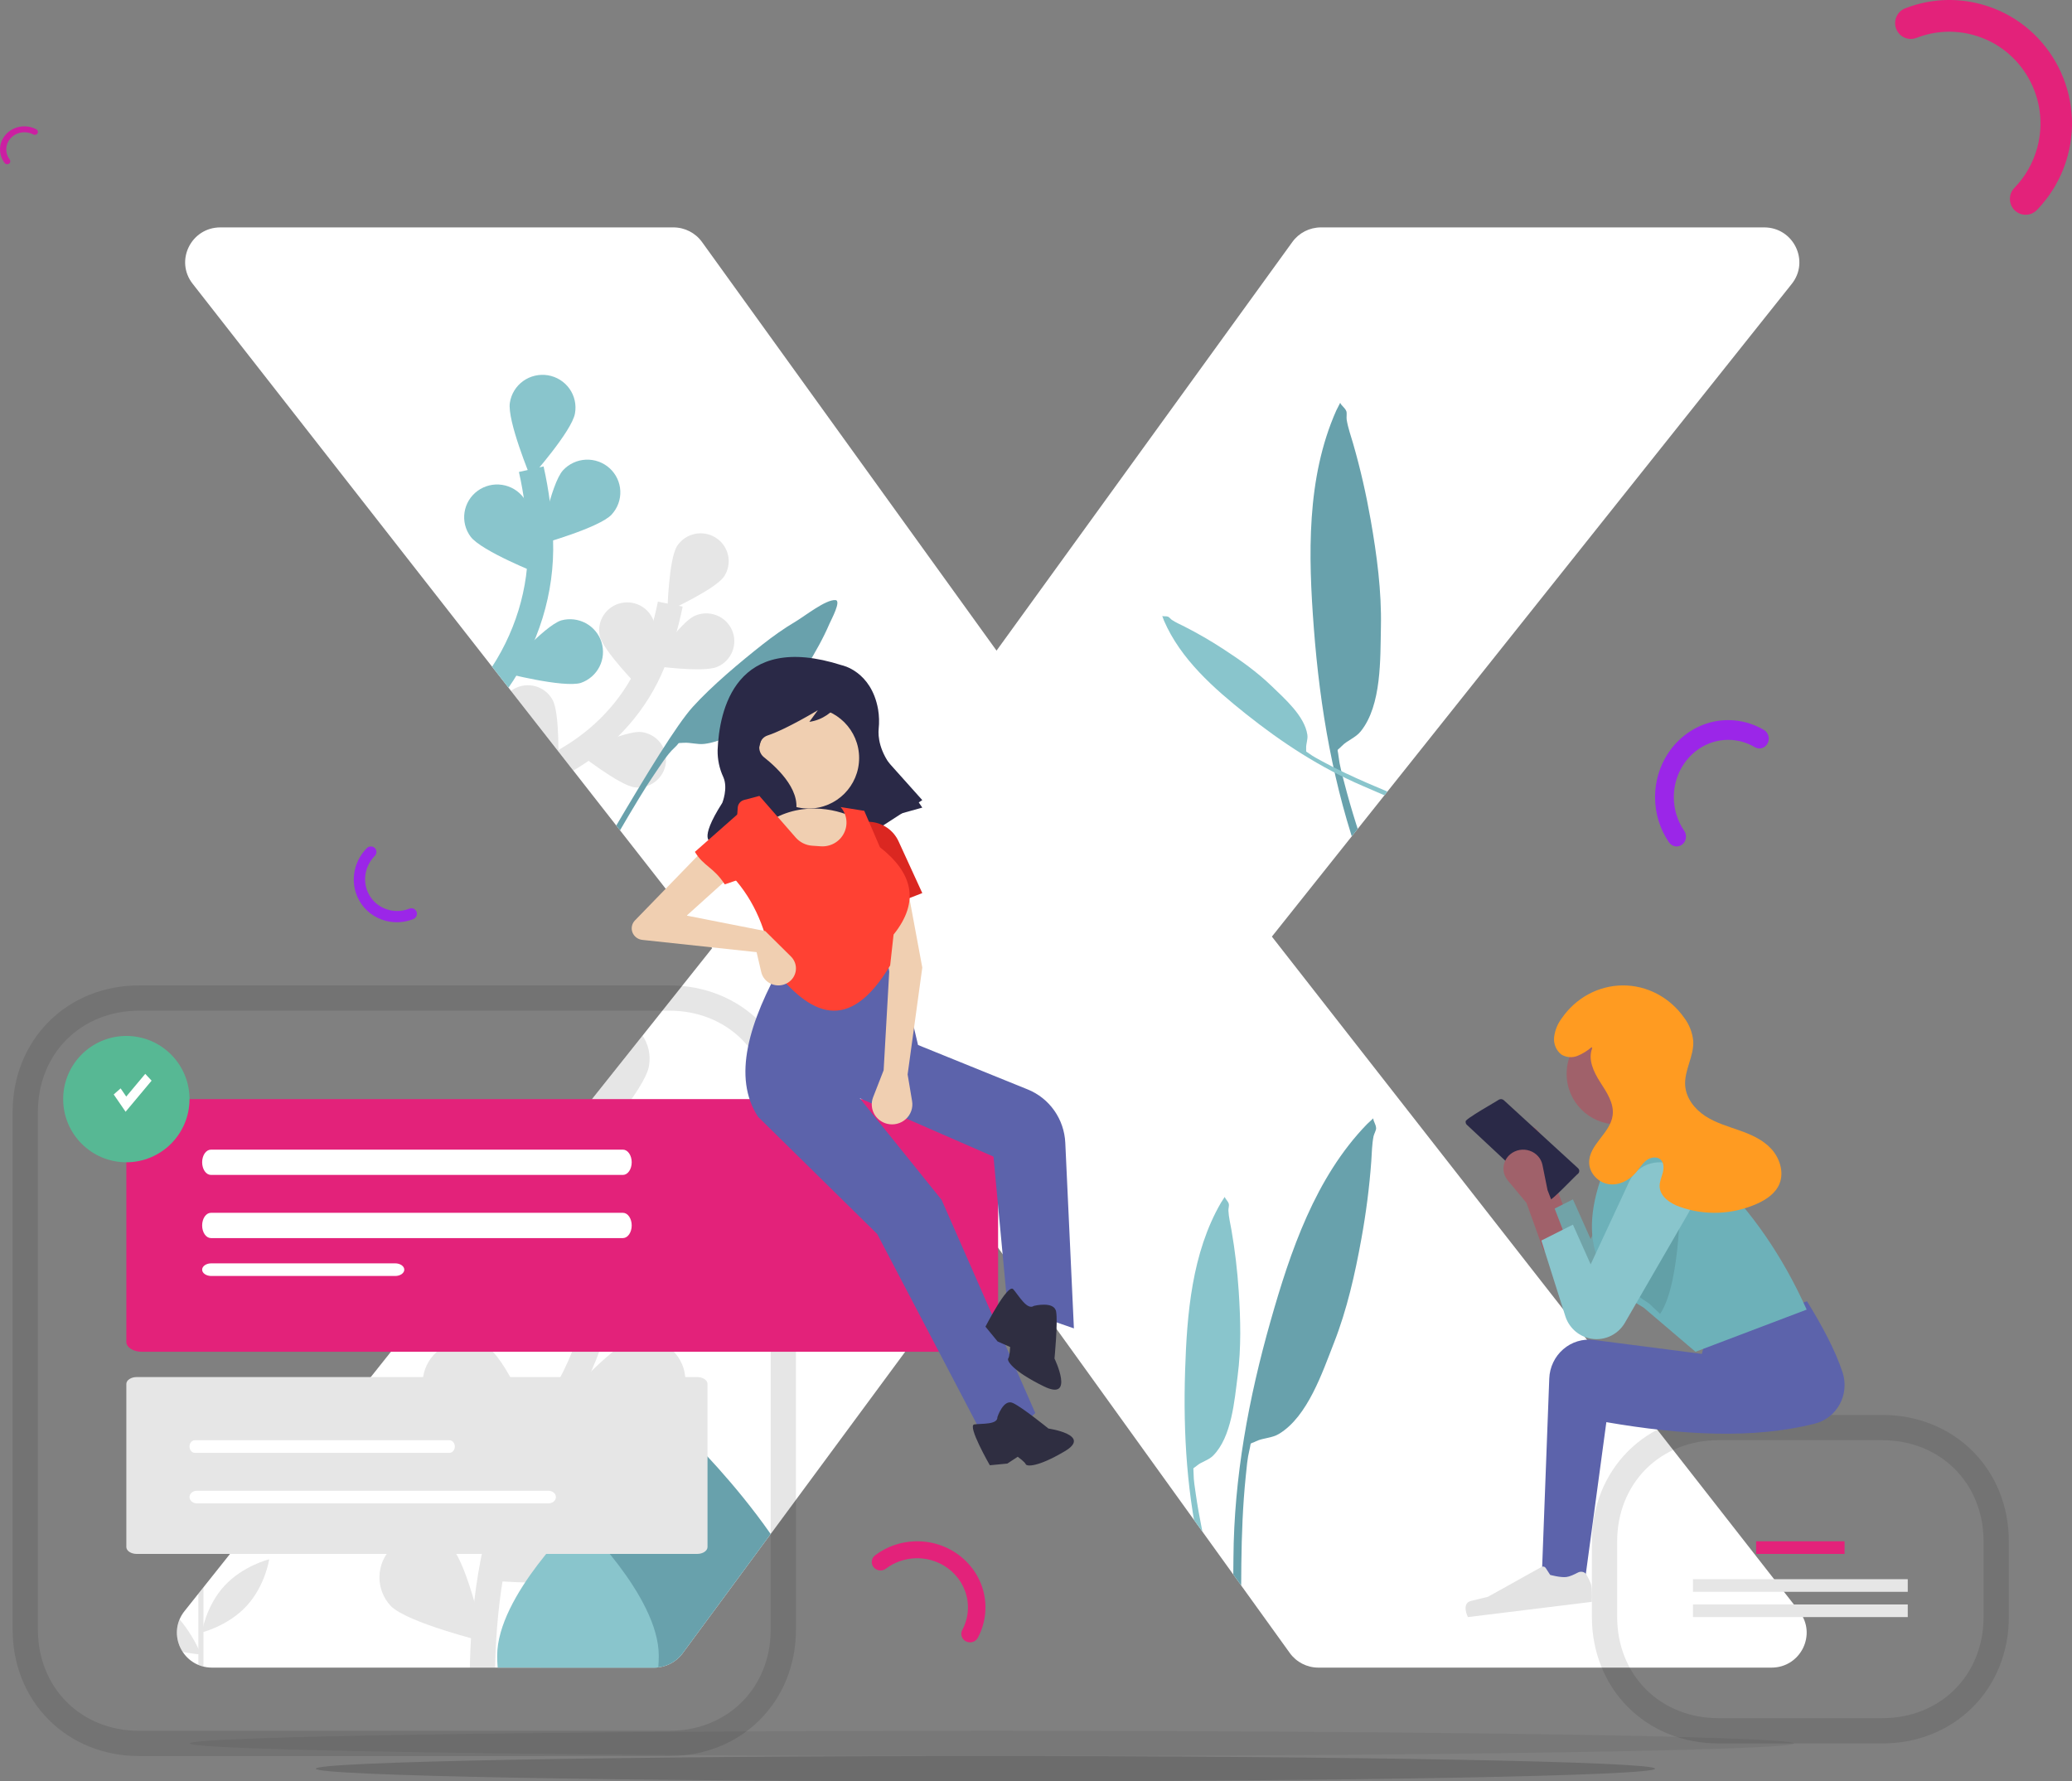 <svg xmlns:xlink="http://www.w3.org/1999/xlink" xmlns="http://www.w3.org/2000/svg" width="164px" height="141px" viewBox="0 0 164 141"><rect x="0" y="0" width="164" height="141" fill="#808080" stroke="none"/><desc>Created with Lunacy</desc><defs><path d="M37.786 114C38.672 114 39.506 113.58 40.03 112.87L64.366 79.891L88.089 112.844C88.611 113.569 89.454 114 90.353 114L126.212 114C128.526 114 129.829 111.36 128.411 109.545L86.67 56.137L127.817 4.475C129.259 2.664 127.96 0 125.634 0L90.552 0C89.657 0 88.816 0.428 88.293 1.15L64.877 33.499L41.564 1.155C41.041 0.43 40.199 0 39.301 0L3.441 0C1.127 0 -0.175 2.641 1.243 4.455L42.368 57.051L0.604 109.526C-0.837 111.337 0.462 114 2.788 114L37.786 114Z" id="path_1"></path><clipPath id="mask_1"><use xlink:href="#path_1"></use></clipPath></defs><g id="Paid-Search-Copy"><g id="Group" transform="translate(15 137)" opacity="0.061"><path d="M63.5 2C98.57 2 127 1.552 127 1C127 0.448 98.57 0 63.5 0C28.43 0 0 0.448 0 1C0 1.552 28.43 2 63.5 2Z" id="Oval" fill="#000000" stroke="none"></path></g><g id="Group" transform="translate(25 139)" opacity="0.16"><path d="M53 2C82.271 2 106 1.552 106 1C106 0.448 82.271 0 53 0C23.729 0 0 0.448 0 1C0 1.552 23.729 2 53 2Z" id="Oval" fill="#000000" stroke="none"></path></g><path d="M37.786 114C38.672 114 39.506 113.58 40.03 112.87L64.366 79.891L88.089 112.844C88.611 113.569 89.454 114 90.353 114L126.212 114C128.526 114 129.829 111.36 128.411 109.545L86.67 56.137L127.817 4.475C129.259 2.664 127.96 0 125.634 0L90.552 0C89.657 0 88.816 0.428 88.293 1.15L64.877 33.499L41.564 1.155C41.041 0.43 40.199 0 39.301 0L3.441 0C1.127 0 -0.175 2.641 1.243 4.455L42.368 57.051L0.604 109.526C-0.837 111.337 0.462 114 2.788 114L37.786 114Z" transform="translate(14 18)" id="Path" fill="#FFFFFF" stroke="none"></path><g id="Clipped" transform="translate(14 18)"><path d="M37.786 114C38.672 114 39.506 113.58 40.03 112.87L64.366 79.891L88.089 112.844C88.611 113.569 89.454 114 90.353 114L126.212 114C128.526 114 129.829 111.36 128.411 109.545L86.67 56.137L127.817 4.475C129.259 2.664 127.96 0 125.634 0L90.552 0C89.657 0 88.816 0.428 88.293 1.15L64.877 33.499L41.564 1.155C41.041 0.43 40.199 0 39.301 0L3.441 0C1.127 0 -0.175 2.641 1.243 4.455L42.368 57.051L0.604 109.526C-0.837 111.337 0.462 114 2.788 114L37.786 114Z" id="Path" fill="none" stroke="none"></path><g clip-path="url(#mask_1)"><g id="Group" transform="translate(-6.624 11.67)"><g id="Group" transform="translate(22.657 50.815)" opacity="0.1"><path d="M7.38 6.637C5.534 6.737 0 3.708 0 3.708C0 3.708 5.17 0.103 7.017 0.002C7.894 -0.03 8.748 0.281 9.396 0.868C10.044 1.455 10.434 2.272 10.482 3.141C10.53 4.011 10.232 4.864 9.652 5.518C9.072 6.172 8.257 6.573 7.382 6.636L7.38 6.637Z" transform="translate(13.508 42.507)" id="Path" fill="#000000" stroke="none"></path><path d="M0.234 47.027C0.234 47.027 -1.666 31.537 5.364 21.531C8.313 17.33 9.896 12.326 9.721 7.214C9.634 4.786 9.321 2.371 8.788 0" transform="translate(8.149 10.244)" id="Path" fill="none" stroke="#000000" stroke-width="2"></path><path d="M6.628 3.913C6.322 5.722 2.141 10.424 2.141 10.424C2.141 10.424 -0.274 4.627 0.026 2.82C0.093 2.385 0.246 1.968 0.477 1.592C0.708 1.216 1.012 0.89 1.371 0.632C1.73 0.374 2.137 0.189 2.569 0.088C3 -0.012 3.448 -0.027 3.885 0.045C4.322 0.118 4.741 0.276 5.116 0.51C5.491 0.744 5.816 1.05 6.071 1.41C6.327 1.77 6.507 2.176 6.603 2.606C6.699 3.036 6.707 3.48 6.628 3.913Z" transform="translate(14.702 0)" id="Path" fill="#000000" stroke="none"></path><path d="M7.332 5.564C6.085 6.919 0 8.608 0 8.608C0 8.608 1.143 2.439 2.388 1.082C2.684 0.76 3.041 0.499 3.439 0.314C3.837 0.129 4.268 0.023 4.707 0.003C5.146 -0.016 5.585 0.05 5.998 0.198C6.411 0.347 6.791 0.575 7.115 0.869C7.44 1.163 7.703 1.518 7.889 1.913C8.075 2.307 8.182 2.735 8.201 3.171C8.222 3.607 8.155 4.042 8.005 4.452C7.855 4.862 7.626 5.239 7.33 5.561L7.332 5.564Z" transform="translate(17.769 9.276)" id="Path" fill="#000000" stroke="none"></path><path d="M7.881 6.458C6.116 7.003 0 5.415 0 5.415C0 5.415 4.123 0.662 5.888 0.117C6.724 -0.109 7.617 -0.004 8.377 0.409C9.137 0.823 9.706 1.514 9.964 2.336C10.221 3.157 10.147 4.046 9.758 4.815C9.368 5.584 8.693 6.173 7.875 6.458L7.881 6.458Z" transform="translate(14.101 25.468)" id="Path" fill="#000000" stroke="none"></path><path d="M7.941 6.283C6.293 7.117 0 6.574 0 6.574C0 6.574 3.254 1.198 4.898 0.363C5.689 -0.038 6.608 -0.11 7.452 0.162C8.296 0.434 8.997 1.028 9.401 1.813C9.804 2.598 9.877 3.51 9.603 4.348C9.329 5.186 8.731 5.882 7.94 6.282L7.941 6.283Z" transform="translate(8.753 38.049)" id="Path" fill="#000000" stroke="none"></path><path d="M0.651 5.29C1.747 6.768 7.619 9.083 7.619 9.083C7.619 9.083 7.135 2.831 6.04 1.352C5.514 0.643 4.726 0.17 3.848 0.038C2.971 -0.095 2.077 0.125 1.362 0.647C0.648 1.169 0.171 1.952 0.038 2.822C-0.095 3.693 0.125 4.581 0.651 5.29Z" transform="translate(10.13 11.797)" id="Path" fill="#000000" stroke="none"></path><path d="M1.356 5.993C2.847 7.077 9.149 7.541 9.149 7.541C9.149 7.541 6.804 1.718 5.312 0.633C4.596 0.117 3.703 -0.096 2.829 0.04C1.954 0.176 1.17 0.65 0.647 1.359C0.124 2.067 -0.095 2.953 0.038 3.821C0.171 4.689 0.645 5.47 1.356 5.993Z" transform="translate(3.421 25.678)" id="Path" fill="#000000" stroke="none"></path><path d="M0.9 5.589C2.185 6.908 8.318 8.423 8.318 8.423C8.318 8.423 6.997 2.29 5.712 0.971C5.091 0.356 4.251 0.007 3.374 0C2.496 -0.007 1.651 0.329 1.02 0.934C0.39 1.539 0.024 2.366 0.001 3.237C-0.021 4.108 0.301 4.953 0.9 5.589Z" transform="translate(0 41.049)" id="Path" fill="#000000" stroke="none"></path></g><g id="Group" transform="translate(0 92.615)" opacity="0.1"><path d="M0.404 0L0 0L0 8.988L0.404 8.988L0.404 0Z" transform="translate(8.323 0.988)" id="Path" fill="#000000" stroke="none"></path><path d="M5.191 1.778C7.545 3.46 8.525 6.09 8.525 6.09C8.525 6.09 5.689 5.994 3.334 4.312C0.979 2.63 0 0 0 0C0 0 2.837 0.096 5.191 1.778Z" transform="translate(0 2.578)" id="Path" fill="#000000" stroke="none"></path><path d="M2.821 0.968C4.103 1.883 4.637 3.315 4.637 3.315C4.637 3.315 3.09 3.262 1.811 2.347C0.533 1.433 0 0 0 0C0 0 1.541 0.052 2.821 0.968Z" transform="translate(3.888 0)" id="Path" fill="#000000" stroke="none"></path><path d="M1.783 2.101C0.311 3.699 0 5.786 0 5.786C0 5.786 2.075 5.283 3.545 3.685C5.016 2.087 5.328 0 5.328 0C5.328 0 3.255 0.504 1.783 2.101Z" transform="translate(8.604 1.141)" id="Path" fill="#000000" stroke="none"></path></g><path d="M22.84 19.345C22.84 27.859 17.727 30.832 11.42 30.832C5.113 30.832 0 27.859 0 19.345C0 10.831 11.42 0 11.42 0C11.42 0 22.84 10.831 22.84 19.345Z" transform="translate(35.401 83.774)" id="Path" fill="#68A1AC" stroke="none"></path><path d="M12.79 10.811C12.79 15.569 9.927 17.23 6.395 17.23C2.863 17.23 0 15.569 0 10.811C0 6.053 6.395 0 6.395 0C6.395 0 12.79 6.053 12.79 10.811Z" transform="translate(31.976 90.575)" id="Path" fill="#89C5CC" stroke="none"></path><path d="M10.614 0.469C6.53 4.685 4.557 10.533 2.994 16.03C1.249 22.17 0.096 28.406 0.052 34.789C0.023 38.984 -0.092 43.204 0.155 47.394C0.242 48.882 0.392 50.372 0.63 51.844C0.649 51.965 1.181 55.251 1.69 54.486C1.98 54.05 1.145 51.076 1.082 50.581C0.727 47.791 0.645 44.981 0.662 42.171C0.69 37.545 0.553 32.942 1.026 28.333C1.096 27.645 1.152 26.922 1.317 26.249C1.492 25.533 1.269 25.845 1.839 25.562C2.393 25.287 3.077 25.326 3.652 24.98C5.931 23.61 7.097 20.088 8.005 17.777C9.043 15.136 9.674 12.318 10.178 9.537C10.548 7.495 10.812 5.464 10.962 3.395C11.009 2.743 11.012 2.061 11.141 1.419C11.176 1.246 11.35 0.94 11.344 0.787C11.331 0.463 11.133 0.273 11.117 0C10.946 0.153 10.778 0.309 10.614 0.469Z" transform="translate(90.2 58.852)" id="Path" fill="#68A1AC" stroke="none"></path><path d="M2.883 0.453C0.57 4.442 0.181 9.28 0.039 13.773C-0.12 18.791 0.191 23.77 1.378 28.654C2.158 31.863 2.877 35.108 3.866 38.261C4.218 39.381 4.617 40.491 5.08 41.57C5.118 41.659 6.153 44.069 6.395 43.388C6.533 43.001 5.327 40.887 5.184 40.52C4.38 38.457 3.779 36.326 3.255 34.177C2.393 30.638 1.408 27.149 0.887 23.54C0.81 23.001 0.714 22.438 0.711 21.893C0.708 21.314 0.597 21.594 0.979 21.27C1.349 20.956 1.879 20.857 2.252 20.485C3.731 19.008 3.948 16.099 4.199 14.164C4.487 11.95 4.43 9.68 4.283 7.461C4.175 5.831 3.989 4.231 3.708 2.622C3.619 2.115 3.491 1.594 3.467 1.08C3.46 0.941 3.535 0.674 3.501 0.559C3.429 0.314 3.242 0.205 3.177 0C3.076 0.149 2.978 0.3 2.883 0.453Z" transform="translate(86.386 65.069)" id="Path" fill="#89C5CC" stroke="none"></path><path d="M2.037 0.611C-0.342 5.963 -0.173 12.128 0.261 17.824C0.745 24.186 1.818 30.435 3.984 36.446C5.407 40.395 6.759 44.398 8.439 48.249C9.036 49.617 9.692 50.966 10.424 52.267C10.484 52.374 12.12 55.28 12.334 54.387C12.455 53.879 10.643 51.371 10.412 50.927C9.114 48.428 8.065 45.816 7.11 43.171C5.537 38.816 3.816 34.54 2.666 30.05C2.494 29.38 2.297 28.681 2.219 27.993C2.136 27.261 2.034 27.631 2.472 27.17C2.897 26.723 3.553 26.527 3.973 26.006C5.64 23.942 5.518 20.237 5.571 17.758C5.633 14.923 5.251 12.061 4.763 9.278C4.404 7.233 3.95 5.236 3.375 3.241C3.194 2.613 2.961 1.971 2.86 1.325C2.833 1.151 2.892 0.804 2.833 0.662C2.708 0.362 2.457 0.25 2.347 0C2.24 0.202 2.136 0.406 2.037 0.611Z" transform="translate(96.353 2.214)" id="Path" fill="#68A1AC" stroke="none"></path><path d="M0.135 0.365C1.448 3.415 4.086 5.733 6.631 7.761C9.474 10.025 12.498 12.004 15.846 13.441C18.046 14.385 20.24 15.38 22.498 16.18C23.3 16.464 24.117 16.717 24.944 16.92C25.012 16.937 26.858 17.389 26.568 16.956C26.404 16.709 24.654 16.483 24.38 16.406C22.834 15.972 21.338 15.392 19.864 14.761C17.437 13.721 14.986 12.773 12.666 11.506C12.32 11.317 11.952 11.128 11.634 10.894C11.297 10.645 11.412 10.829 11.389 10.471C11.367 10.123 11.539 9.777 11.485 9.403C11.269 7.918 9.675 6.533 8.661 5.551C7.501 4.428 6.159 3.477 4.808 2.6C3.816 1.956 2.806 1.369 1.751 0.833C1.418 0.664 1.06 0.511 0.752 0.302C0.669 0.246 0.546 0.088 0.464 0.057C0.291 -0.008 0.147 0.052 0 0C0.042 0.122 0.087 0.244 0.135 0.365Z" transform="translate(84.618 19.089)" id="Path" fill="#89C5CC" stroke="none"></path><path d="M4.897 4.404C3.671 4.47 0 2.46 0 2.46C0 2.46 3.43 0.068 4.656 0.001C5.237 -0.02 5.804 0.187 6.234 0.576C6.664 0.966 6.923 1.507 6.955 2.084C6.986 2.661 6.789 3.228 6.404 3.661C6.019 4.095 5.478 4.361 4.898 4.403L4.897 4.404Z" transform="translate(31.401 34.359)" id="Path" fill="#68A1AC" stroke="none"></path><g id="Group" transform="translate(27.752 12.544)" opacity="0.1"><path d="M0 26.241C0 26.241 3.044 16.339 10.018 12.144C12.944 10.384 15.26 7.774 16.539 4.623C17.142 3.127 17.607 1.58 17.925 0" transform="translate(0 5.608)" id="Path" fill="none" stroke="#000000" stroke-width="2"></path><path d="M4.494 4.386C3.276 4.246 0 1.65 0 1.65C0 1.65 3.788 -0.132 5.006 0.008C5.591 0.075 6.125 0.37 6.491 0.829C6.856 1.287 7.024 1.87 6.956 2.451C6.888 3.031 6.59 3.562 6.129 3.924C5.667 4.287 5.079 4.453 4.494 4.386Z" transform="translate(10.62 15.721)" id="Path" fill="#000000" stroke="none"></path><path d="M0.313 3.334C0.927 4.392 4.621 6.353 4.621 6.353C4.621 6.353 4.776 2.194 4.165 1.139C4.023 0.883 3.83 0.657 3.599 0.476C3.368 0.294 3.103 0.16 2.819 0.081C2.535 0.003 2.238 -0.019 1.946 0.017C1.653 0.053 1.371 0.147 1.115 0.293C0.86 0.438 0.636 0.633 0.457 0.865C0.278 1.098 0.147 1.363 0.072 1.646C-0.002 1.929 -0.019 2.224 0.022 2.514C0.063 2.804 0.162 3.082 0.313 3.334Z" transform="translate(4.433 12.025)" id="Path" fill="#000000" stroke="none"></path><path d="M4.485 3.416C3.81 4.433 0 6.168 0 6.168C0 6.168 0.102 2.007 0.776 0.992C1.1 0.503 1.607 0.163 2.183 0.045C2.761 -0.073 3.361 0.042 3.853 0.364C4.345 0.685 4.688 1.188 4.807 1.761C4.926 2.334 4.81 2.93 4.486 3.418L4.485 3.416Z" transform="translate(17.697 0)" id="Path" fill="#000000" stroke="none"></path><path d="M5.273 4.236C4.149 4.726 0 4.126 0 4.126C0 4.126 2.364 0.689 3.487 0.2C3.754 0.078 4.044 0.011 4.338 0.001C4.633 -0.008 4.926 0.04 5.201 0.144C5.476 0.248 5.728 0.406 5.942 0.607C6.155 0.809 6.326 1.05 6.444 1.318C6.563 1.586 6.626 1.874 6.632 2.166C6.637 2.458 6.583 2.749 6.474 3.02C6.365 3.292 6.203 3.539 5.997 3.748C5.79 3.957 5.544 4.123 5.273 4.236Z" transform="translate(16.362 6.337)" id="Path" fill="#000000" stroke="none"></path><path d="M0.045 2.647C0.31 3.836 3.244 6.807 3.244 6.807C3.244 6.807 4.644 2.883 4.382 1.696C4.247 1.133 3.895 0.645 3.401 0.337C2.907 0.029 2.311 -0.073 1.742 0.052C1.172 0.177 0.675 0.519 0.358 1.005C0.04 1.49 -0.072 2.08 0.045 2.647Z" transform="translate(12.293 5.467)" id="Path" fill="#000000" stroke="none"></path></g><path d="M0.123 2.93C0.544 4.073 3.853 6.627 3.853 6.627C3.853 6.627 4.714 2.554 4.291 1.412C4.082 0.872 3.667 0.435 3.136 0.196C2.605 -0.042 2 -0.064 1.453 0.136C0.906 0.335 0.46 0.741 0.212 1.264C-0.037 1.788 -0.068 2.387 0.125 2.933L0.123 2.93Z" transform="translate(25.971 33.019)" id="Path" fill="#68A1AC" stroke="none"></path><path d="M5.269 4.169C4.176 4.722 0 4.362 0 4.362C0 4.362 2.159 0.795 3.25 0.241C3.775 -0.025 4.384 -0.073 4.945 0.108C5.505 0.288 5.97 0.682 6.238 1.203C6.505 1.724 6.553 2.329 6.372 2.885C6.19 3.441 5.793 3.902 5.268 4.168L5.269 4.169Z" transform="translate(28.245 31.402)" id="Path" fill="#89C5CC" stroke="none"></path><path d="M0.182 36.687C0.182 36.687 -1.299 24.604 4.184 16.797C6.485 13.52 7.72 9.616 7.584 5.628C7.516 3.734 7.272 1.85 6.856 0" transform="translate(27.817 7.468)" id="Path" fill="none" stroke="#89C5CC" stroke-width="2"></path><path d="M5.171 3.053C4.932 4.464 1.67 8.132 1.67 8.132C1.67 8.132 -0.214 3.609 0.02 2.2C0.072 1.861 0.192 1.535 0.372 1.242C0.552 0.949 0.789 0.694 1.069 0.493C1.35 0.291 1.667 0.147 2.004 0.069C2.341 -0.01 2.69 -0.021 3.031 0.035C3.372 0.092 3.698 0.215 3.991 0.398C4.284 0.581 4.537 0.819 4.736 1.1C4.936 1.381 5.077 1.698 5.151 2.033C5.226 2.368 5.232 2.715 5.171 3.053Z" transform="translate(32.962 0)" id="Path" fill="#89C5CC" stroke="none"></path><path d="M5.72 4.341C4.747 5.398 0 6.715 0 6.715C0 6.715 0.892 1.903 1.863 0.844C2.094 0.593 2.373 0.389 2.683 0.245C2.994 0.1 3.33 0.018 3.672 0.003C4.015 -0.013 4.357 0.039 4.679 0.155C5.001 0.27 5.298 0.448 5.551 0.678C5.804 0.907 6.009 1.184 6.155 1.492C6.3 1.8 6.383 2.134 6.398 2.474C6.414 2.814 6.362 3.153 6.245 3.473C6.128 3.793 5.949 4.087 5.718 4.338L5.72 4.341Z" transform="translate(35.323 6.713)" id="Path" fill="#89C5CC" stroke="none"></path><path d="M6.148 5.038C4.771 5.463 0 4.224 0 4.224C0 4.224 3.217 0.517 4.593 0.091C5.246 -0.085 5.942 -0.004 6.535 0.319C7.128 0.642 7.572 1.181 7.773 1.822C7.974 2.463 7.916 3.157 7.612 3.756C7.308 4.356 6.782 4.816 6.144 5.038L6.148 5.038Z" transform="translate(32.461 19.344)" id="Path" fill="#89C5CC" stroke="none"></path><path d="M0.508 4.127C1.363 5.28 5.944 7.086 5.944 7.086C5.944 7.086 5.566 2.208 4.712 1.055C4.302 0.501 3.687 0.133 3.002 0.029C2.318 -0.074 1.62 0.097 1.063 0.505C0.505 0.912 0.134 1.522 0.03 2.202C-0.074 2.881 0.098 3.574 0.508 4.127Z" transform="translate(29.362 8.679)" id="Path" fill="#89C5CC" stroke="none"></path><path d="M0.9 3.976C1.889 4.695 6.07 5.003 6.07 5.003C6.07 5.003 4.514 1.14 3.525 0.42C3.049 0.078 2.457 -0.064 1.877 0.027C1.297 0.117 0.776 0.431 0.429 0.902C0.082 1.372 -0.063 1.959 0.025 2.535C0.113 3.112 0.428 3.63 0.9 3.976Z" transform="translate(24.708 23.193)" id="Path" fill="#89C5CC" stroke="none"></path><path d="M0.597 3.708C1.45 4.583 5.519 5.589 5.519 5.589C5.519 5.589 4.642 1.519 3.79 0.644C3.378 0.236 2.821 0.005 2.239 7.48148e-05C1.656 -0.005 1.096 0.218 0.677 0.62C0.259 1.021 0.016 1.57 0.001 2.148C-0.014 2.726 0.2 3.286 0.597 3.708Z" transform="translate(22.438 33.392)" id="Path" fill="#89C5CC" stroke="none"></path><path d="M25.343 1.703C26.11 1.247 27.736 -0.053 28.503 0.002C28.996 0.037 28.164 1.561 28.034 1.864C27.532 3.038 26.898 4.145 26.238 5.237C25.049 7.208 23.384 8.695 21.447 9.964C20.45 10.617 19.347 11.236 18.138 11.384C17.581 11.453 17.033 11.263 16.498 11.297C15.875 11.337 16.245 11.246 15.784 11.667C15.142 12.252 14.622 13.142 14.128 13.851C11.864 17.102 1.818 35.143 0.48 38.877C0.361 39.208 -0.123 39.085 0.03 38.685C0.84 36.561 8.31 22.677 10.937 18.217C13.563 13.757 15.95 9.847 17.208 8.458C18.733 6.773 20.954 4.917 22.743 3.507C23.574 2.853 24.432 2.245 25.343 1.703Z" transform="translate(30.247 17.828)" id="Path" fill="#69A1AC" stroke="none"></path></g></g></g><path d="M2.66252e-05 6.076C0.01 2.716 2.613 -0.01 5.803 2.9557e-05C6.791 0.003 7.766 0.273 8.622 0.782C8.979 0.994 9.105 1.471 8.905 1.846C8.703 2.222 8.251 2.355 7.894 2.143C7.258 1.766 6.534 1.565 5.799 1.563C3.427 1.556 1.491 3.582 1.484 6.081C1.481 7.051 1.765 7.977 2.305 8.759C2.545 9.108 2.473 9.597 2.142 9.85C1.81 10.104 1.346 10.027 1.105 9.678C0.378 8.627 -0.004 7.381 2.66252e-05 6.076Z" transform="translate(131 57)" id="Path" fill="#9B26E8" stroke="none"></path><path d="M8.97624e-06 1.823C0.003 0.815 0.871 -0.003 1.934 8.71403e-06C2.264 0.001 2.589 0.082 2.874 0.234C2.993 0.298 3.035 0.441 2.968 0.554C2.901 0.667 2.75 0.707 2.631 0.643C2.419 0.53 2.178 0.47 1.933 0.469C1.142 0.467 0.497 1.075 0.495 1.824C0.494 2.115 0.588 2.393 0.768 2.628C0.849 2.732 0.824 2.879 0.714 2.955C0.603 3.031 0.449 3.008 0.368 2.904C0.126 2.588 -0.001 2.214 8.97624e-06 1.823Z" transform="translate(0 10)" id="Path" fill="#CB1FA2" stroke="none"></path><path d="M2.536 5.889C0.682 5.413 -0.395 3.518 0.135 1.666C0.299 1.092 0.609 0.564 1.03 0.138C1.206 -0.04 1.49 -0.046 1.664 0.123C1.839 0.292 1.838 0.574 1.662 0.752C1.349 1.068 1.12 1.461 0.997 1.888C0.603 3.265 1.404 4.674 2.783 5.028C3.318 5.165 3.876 5.13 4.396 4.926C4.628 4.835 4.886 4.946 4.972 5.174C5.058 5.402 4.939 5.661 4.707 5.752C4.007 6.027 3.256 6.074 2.536 5.889Z" transform="translate(28 67)" id="Path" fill="#9B26E8" stroke="none"></path><path d="M6.832 0.342C12.004 1.749 15.066 7.131 13.657 12.339C13.221 13.953 12.379 15.434 11.222 16.623C10.739 17.118 9.949 17.126 9.459 16.643C8.967 16.159 8.96 15.364 9.442 14.869C10.301 13.986 10.927 12.885 11.251 11.685C12.299 7.812 10.022 3.81 6.176 2.765C4.683 2.359 3.133 2.44 1.693 2.998C1.05 3.248 0.329 2.926 0.083 2.28C-0.164 1.634 0.157 0.907 0.801 0.658C2.738 -0.095 4.823 -0.204 6.832 0.342Z" transform="translate(150 0)" id="Path" fill="#E3227A" stroke="none"></path><path d="M3.423 0.003C6.402 -0.09 8.903 2.181 8.997 5.066C9.026 5.959 8.819 6.848 8.396 7.638C8.219 7.967 7.801 8.095 7.461 7.925C7.122 7.754 6.989 7.349 7.165 7.02C7.479 6.434 7.633 5.773 7.612 5.109C7.541 2.964 5.682 1.275 3.467 1.344C2.607 1.371 1.796 1.655 1.12 2.167C0.819 2.395 0.383 2.344 0.147 2.052C-0.089 1.76 -0.036 1.339 0.266 1.11C1.175 0.422 2.266 0.039 3.423 0.003Z" transform="translate(69 122)" id="Path" fill="#E3227A" stroke="none"></path><path d="M0 0L17 0L17 1L0 1L0 0Z" transform="translate(134 125)" id="Rectangle" fill="#E6E6E6" stroke="none"></path><path d="M0 0L7 0L7 1L0 1L0 0Z" transform="translate(139 122)" id="Rectangle" fill="#E3227A" stroke="none"></path><path d="M0 0L17 0L17 1L0 1L0 0Z" transform="translate(134 127)" id="Rectangle" fill="#E6E6E6" stroke="none"></path><path d="M9 0L22 0Q22.23 0 22.459 0.01Q22.689 0.021 22.915 0.042Q23.142 0.063 23.367 0.094Q23.591 0.126 23.813 0.167Q24.035 0.209 24.253 0.261Q24.471 0.313 24.685 0.375Q24.899 0.438 25.11 0.51Q25.32 0.582 25.525 0.664Q25.73 0.746 25.931 0.838Q26.131 0.93 26.326 1.032Q26.52 1.133 26.709 1.244Q26.898 1.355 27.08 1.474Q27.263 1.594 27.439 1.723Q27.614 1.852 27.783 1.989Q27.952 2.126 28.113 2.272Q28.275 2.418 28.429 2.571Q28.582 2.725 28.728 2.887Q28.874 3.048 29.011 3.217Q29.148 3.385 29.277 3.561Q29.406 3.737 29.526 3.92Q29.645 4.102 29.756 4.291Q29.867 4.48 29.968 4.674Q30.07 4.869 30.162 5.069Q30.253 5.27 30.336 5.475Q30.418 5.68 30.49 5.89Q30.562 6.101 30.625 6.315Q30.687 6.529 30.739 6.747Q30.791 6.966 30.833 7.187Q30.874 7.409 30.906 7.633Q30.937 7.858 30.958 8.085Q30.979 8.312 30.989 8.54Q31 8.769 31 9L31 15Q31 15.23 30.989 15.46Q30.979 15.688 30.958 15.915Q30.937 16.142 30.906 16.367Q30.874 16.591 30.833 16.813Q30.791 17.035 30.739 17.253Q30.687 17.471 30.625 17.685Q30.562 17.899 30.49 18.11Q30.418 18.32 30.336 18.525Q30.253 18.73 30.162 18.931Q30.07 19.131 29.968 19.326Q29.867 19.52 29.756 19.709Q29.645 19.898 29.526 20.08Q29.406 20.263 29.277 20.439Q29.148 20.614 29.011 20.783Q28.874 20.952 28.728 21.113Q28.582 21.275 28.429 21.429Q28.275 21.582 28.113 21.728Q27.952 21.874 27.783 22.011Q27.614 22.148 27.439 22.277Q27.263 22.406 27.08 22.526Q26.898 22.645 26.709 22.756Q26.52 22.867 26.326 22.968Q26.131 23.07 25.931 23.162Q25.73 23.253 25.525 23.336Q25.32 23.418 25.11 23.49Q24.899 23.562 24.685 23.625Q24.471 23.687 24.253 23.739Q24.035 23.791 23.813 23.833Q23.591 23.874 23.367 23.906Q23.142 23.937 22.915 23.958Q22.689 23.979 22.459 23.989Q22.23 24 22 24L9 24Q8.769 24 8.54 23.989Q8.312 23.979 8.085 23.958Q7.858 23.937 7.633 23.906Q7.409 23.874 7.187 23.833Q6.966 23.791 6.747 23.739Q6.529 23.687 6.315 23.625Q6.101 23.562 5.89 23.49Q5.68 23.418 5.475 23.336Q5.27 23.253 5.069 23.162Q4.869 23.07 4.674 22.968Q4.48 22.867 4.291 22.756Q4.102 22.645 3.92 22.526Q3.737 22.406 3.561 22.277Q3.385 22.148 3.217 22.011Q3.048 21.874 2.887 21.728Q2.725 21.582 2.571 21.429Q2.418 21.275 2.272 21.113Q2.126 20.952 1.989 20.783Q1.852 20.614 1.723 20.439Q1.594 20.263 1.474 20.08Q1.355 19.898 1.244 19.709Q1.133 19.52 1.032 19.326Q0.93 19.131 0.838 18.931Q0.746 18.73 0.664 18.525Q0.582 18.32 0.51 18.11Q0.438 17.899 0.375 17.685Q0.313 17.471 0.261 17.253Q0.209 17.035 0.167 16.813Q0.126 16.591 0.094 16.367Q0.063 16.142 0.042 15.915Q0.021 15.688 0.01 15.46Q0 15.23 0 15L0 9Q0 8.769 0.01 8.54Q0.021 8.312 0.042 8.085Q0.063 7.858 0.094 7.633Q0.126 7.409 0.167 7.187Q0.209 6.966 0.261 6.747Q0.313 6.529 0.375 6.315Q0.438 6.101 0.51 5.89Q0.582 5.68 0.664 5.475Q0.746 5.27 0.838 5.069Q0.93 4.869 1.032 4.674Q1.133 4.48 1.244 4.291Q1.355 4.102 1.474 3.92Q1.594 3.737 1.723 3.561Q1.852 3.385 1.989 3.217Q2.126 3.048 2.272 2.887Q2.418 2.725 2.571 2.571Q2.725 2.418 2.887 2.272Q3.048 2.126 3.217 1.989Q3.385 1.852 3.561 1.723Q3.737 1.594 3.92 1.474Q4.102 1.355 4.291 1.244Q4.48 1.133 4.674 1.032Q4.869 0.93 5.069 0.838Q5.27 0.746 5.475 0.664Q5.68 0.582 5.89 0.51Q6.101 0.438 6.315 0.375Q6.529 0.313 6.747 0.261Q6.966 0.209 7.187 0.167Q7.409 0.126 7.633 0.094Q7.858 0.063 8.085 0.042Q8.312 0.021 8.54 0.01Q8.769 0 9 0Z" transform="translate(127 113)" id="Rectangle" fill="none" stroke="#000000" stroke-opacity="0.1" stroke-width="2"></path><path d="M3.184 8L5 7.127L3.487 3.196L3.088 1.214C3.036 0.956 2.915 0.716 2.736 0.518C2.558 0.32 2.329 0.17 2.071 0.084C1.814 -0.003 1.537 -0.023 1.269 0.026C1.001 0.075 0.751 0.19 0.544 0.361C0.237 0.614 0.045 0.971 0.007 1.359C-0.031 1.745 0.089 2.131 0.341 2.435L1.822 4.215L3.184 8Z" transform="translate(119 89)" id="Path" fill="#A0616A" stroke="none"></path><path d="M0 6.193L0.345 7.283L1.895 12.178C2.047 12.657 2.333 13.083 2.718 13.403C3.104 13.723 3.573 13.925 4.07 13.982C4.566 14.041 5.068 13.953 5.517 13.731C5.965 13.508 6.34 13.16 6.597 12.728L11.621 4.048C11.702 3.913 11.77 3.771 11.826 3.624C12.069 2.982 12.057 2.269 11.793 1.636C11.528 1.002 11.031 0.496 10.406 0.222C9.781 -0.052 9.075 -0.073 8.434 0.164C7.794 0.401 7.269 0.877 6.969 1.494L3.901 8.081L2.497 4.936L0 6.193Z" transform="translate(122 90)" id="Path" fill="#71A3A8" stroke="none"></path><path d="M0 22.691L3.328 23L5.143 9.57C11.127 10.598 16.771 10.927 21.654 9.684C22.066 9.581 22.453 9.391 22.791 9.128C23.128 8.864 23.409 8.532 23.615 8.153C23.82 7.773 23.947 7.355 23.987 6.923C24.026 6.491 23.978 6.056 23.845 5.644C23.261 3.865 22.231 1.957 21.026 0L13.009 2.933L12.706 4.168L4.155 3.063C3.723 3.007 3.285 3.044 2.867 3.17C2.45 3.297 2.063 3.51 1.731 3.798C1.399 4.085 1.129 4.439 0.939 4.839C0.748 5.238 0.641 5.674 0.625 6.117L0 22.691Z" transform="translate(122 103)" id="Path" fill="#5C63AB" stroke="none"></path><path d="M8.891 0.475C9.127 0.35 9.437 0.412 9.562 0.631C9.728 0.923 9.924 1.306 9.96 1.542C10.024 1.965 9.992 2.794 9.992 2.794C9.446 2.861 0.186 4 0.186 4C0.186 4 -0.37 2.912 0.44 2.72C1.25 2.528 1.783 2.388 1.783 2.388L6.011 0.032C6.123 -0.031 6.27 0.002 6.337 0.104L6.697 0.66C6.697 0.66 7.508 0.886 7.985 0.827C8.241 0.796 8.607 0.626 8.891 0.475Z" transform="translate(116 124)" id="Path" fill="#E3E3E3" stroke="none"></path><path d="M4 8C6.209 8 8 6.209 8 4C8 1.791 6.209 0 4 0C1.791 0 0 1.791 0 4C0 6.209 1.791 8 4 8Z" transform="translate(124 81)" id="Path" fill="#A0616A" stroke="none"></path><path d="M0.395 8.458C0.633 9.121 0.979 9.74 1.418 10.29C2.045 11.059 2.797 11.716 3.644 12.232C3.791 12.328 3.944 12.419 4.102 12.509L5.006 13.28L8.199 16L17 12.661C15.059 8.346 12.637 4.934 9.862 2.187C9.285 1.341 8.463 0.692 7.507 0.328C6.55 -0.037 5.505 -0.099 4.512 0.149L1.219 0.973C0.048 3.738 -0.388 6.281 0.395 8.458Z" transform="translate(126 91)" id="Path" fill="#6DB1B9" stroke="none"></path><path d="M3.029 0.087C2.977 0.039 2.908 0.008 2.834 0.001C2.761 -0.005 2.687 0.012 2.625 0.05C2.542 0.132 -0.162 1.635 0.008 1.784C0.003 1.83 0.009 1.876 0.025 1.918C0.041 1.961 0.067 2 0.102 2.032L6.386 7.904C6.417 7.932 6.453 7.955 6.493 7.97C6.533 7.985 6.576 7.993 6.619 7.993C6.745 8.144 8.805 5.942 8.909 5.899C8.968 5.841 9.001 5.763 9 5.683C8.999 5.602 8.964 5.526 8.902 5.469L3.029 0.087Z" transform="translate(116 87)" id="Path" fill="#2A2947" stroke="none"></path><path d="M0 6.861C0.593 7.668 1.305 8.358 2.107 8.9C2.246 9.001 2.391 9.096 2.541 9.191L3.397 10C5.095 7.524 4.999 0 4.999 0L2.414 0.287L0 6.861Z" transform="translate(128 94)" id="Path" fill="#000000" fill-opacity="0.1" stroke="none"></path><path d="M3.184 8L5 7.127L3.487 3.196L3.088 1.214C3.036 0.956 2.915 0.716 2.736 0.518C2.558 0.32 2.329 0.17 2.071 0.084C1.814 -0.003 1.537 -0.023 1.269 0.026C1.001 0.075 0.751 0.19 0.544 0.361C0.237 0.614 0.045 0.971 0.007 1.358C-0.031 1.746 0.089 2.131 0.342 2.435L1.822 4.215L3.184 8Z" transform="translate(119 91)" id="Path" fill="#A0616A" stroke="none"></path><path d="M2.497 4.935L0 6.193L1.895 12.178C2.031 12.608 2.275 12.995 2.603 13.301C2.931 13.608 3.333 13.824 3.768 13.929C4.305 14.058 4.868 14.011 5.377 13.795C5.886 13.579 6.313 13.206 6.597 12.729L11.622 4.047C11.978 3.449 12.088 2.734 11.928 2.056C11.769 1.377 11.352 0.788 10.767 0.415C10.453 0.214 10.1 0.082 9.731 0.028C9.363 -0.026 8.988 -0.002 8.629 0.1C8.271 0.202 7.938 0.379 7.652 0.619C7.366 0.859 7.133 1.157 6.969 1.494L3.902 8.081L2.497 4.935Z" transform="translate(122 92)" id="Path" fill="#89C5CC" stroke="none"></path><path d="M2.979 4.885C2.643 5.177 2.265 5.411 1.859 5.577C1.655 5.658 1.436 5.692 1.219 5.676C1.001 5.659 0.789 5.593 0.599 5.482C0.389 5.325 0.225 5.112 0.121 4.865C0.018 4.618 -0.021 4.346 0.011 4.078C0.08 3.543 0.286 3.036 0.606 2.612C1.157 1.809 1.883 1.153 2.723 0.699C3.563 0.245 4.493 0.006 5.439 9.32539e-05C6.384 -0.005 7.317 0.223 8.162 0.668C9.006 1.112 9.739 1.759 10.299 2.556C10.707 3.09 10.959 3.737 11.022 4.417C11.08 5.613 10.299 6.729 10.383 7.924C10.453 8.934 11.146 9.799 11.966 10.336C12.785 10.873 13.733 11.145 14.65 11.468C15.567 11.79 16.494 12.188 17.172 12.91C17.851 13.632 18.225 14.752 17.853 15.686C17.547 16.454 16.819 16.943 16.09 17.273C14.135 18.15 11.938 18.236 9.925 17.516C9.183 17.247 8.373 16.707 8.362 15.885C8.357 15.528 8.51 15.193 8.602 14.849C8.695 14.506 8.712 14.096 8.481 13.834C8.194 13.508 7.665 13.583 7.322 13.842C6.98 14.102 6.757 14.496 6.475 14.825C5.938 15.45 5.125 15.85 4.33 15.732C3.535 15.614 2.817 14.905 2.784 14.066C2.728 12.623 4.454 11.72 4.642 10.289C4.767 9.334 4.173 8.46 3.658 7.66C3.143 6.86 2.665 5.858 3.025 4.971" transform="translate(123 78)" id="Path" fill="#FF9B21" stroke="none"></path><path d="M9 0L51 0Q51.23 0 51.459 0.01Q51.688 0.021 51.916 0.042Q52.142 0.063 52.367 0.094Q52.591 0.126 52.813 0.167Q53.035 0.209 53.253 0.261Q53.471 0.313 53.685 0.375Q53.9 0.438 54.11 0.51Q54.32 0.582 54.525 0.664Q54.73 0.746 54.931 0.838Q55.131 0.93 55.326 1.032Q55.52 1.133 55.709 1.244Q55.898 1.355 56.08 1.474Q56.263 1.594 56.439 1.723Q56.615 1.852 56.783 1.989Q56.952 2.126 57.114 2.272Q57.275 2.418 57.429 2.571Q57.582 2.725 57.728 2.887Q57.874 3.048 58.011 3.217Q58.148 3.385 58.277 3.561Q58.406 3.737 58.526 3.92Q58.645 4.102 58.756 4.291Q58.867 4.48 58.968 4.674Q59.07 4.869 59.162 5.069Q59.254 5.27 59.336 5.475Q59.418 5.68 59.49 5.89Q59.562 6.101 59.624 6.315Q59.687 6.529 59.739 6.747Q59.791 6.966 59.833 7.187Q59.874 7.409 59.906 7.633Q59.937 7.858 59.958 8.085Q59.979 8.312 59.989 8.54Q60 8.769 60 9L60 50Q60 50.23 59.989 50.459Q59.979 50.688 59.958 50.915Q59.937 51.142 59.906 51.367Q59.874 51.591 59.833 51.813Q59.791 52.035 59.739 52.253Q59.687 52.471 59.624 52.685Q59.562 52.9 59.49 53.11Q59.418 53.32 59.336 53.525Q59.254 53.73 59.162 53.931Q59.07 54.131 58.968 54.326Q58.867 54.52 58.756 54.709Q58.645 54.898 58.526 55.08Q58.406 55.263 58.277 55.439Q58.148 55.614 58.011 55.783Q57.874 55.952 57.728 56.114Q57.582 56.275 57.429 56.429Q57.275 56.582 57.114 56.728Q56.952 56.874 56.783 57.011Q56.615 57.148 56.439 57.277Q56.263 57.406 56.08 57.526Q55.898 57.645 55.709 57.756Q55.52 57.867 55.326 57.968Q55.131 58.07 54.931 58.162Q54.73 58.254 54.525 58.336Q54.32 58.418 54.11 58.49Q53.9 58.562 53.685 58.624Q53.471 58.687 53.253 58.739Q53.035 58.791 52.813 58.833Q52.591 58.874 52.367 58.906Q52.142 58.937 51.916 58.958Q51.688 58.979 51.459 58.989Q51.23 59 51 59L9 59Q8.769 59 8.54 58.989Q8.312 58.979 8.085 58.958Q7.858 58.937 7.633 58.906Q7.409 58.874 7.187 58.833Q6.966 58.791 6.747 58.739Q6.529 58.687 6.315 58.624Q6.101 58.562 5.89 58.49Q5.68 58.418 5.475 58.336Q5.27 58.254 5.069 58.162Q4.869 58.07 4.674 57.968Q4.48 57.867 4.291 57.756Q4.102 57.645 3.92 57.526Q3.737 57.406 3.561 57.277Q3.385 57.148 3.217 57.011Q3.048 56.874 2.887 56.728Q2.725 56.582 2.571 56.429Q2.418 56.275 2.272 56.114Q2.126 55.952 1.989 55.783Q1.852 55.614 1.723 55.439Q1.594 55.263 1.474 55.08Q1.355 54.898 1.244 54.709Q1.133 54.52 1.032 54.326Q0.93 54.131 0.838 53.931Q0.746 53.73 0.664 53.525Q0.582 53.32 0.51 53.11Q0.438 52.9 0.375 52.685Q0.313 52.471 0.261 52.253Q0.209 52.035 0.167 51.813Q0.126 51.591 0.094 51.367Q0.063 51.142 0.042 50.915Q0.021 50.688 0.01 50.459Q0 50.23 0 50L0 9Q0 8.769 0.01 8.54Q0.021 8.312 0.042 8.085Q0.063 7.858 0.094 7.633Q0.126 7.409 0.167 7.187Q0.209 6.966 0.261 6.747Q0.313 6.529 0.375 6.315Q0.438 6.101 0.51 5.89Q0.582 5.68 0.664 5.475Q0.746 5.27 0.838 5.069Q0.93 4.869 1.032 4.674Q1.133 4.48 1.244 4.291Q1.355 4.102 1.474 3.92Q1.594 3.737 1.723 3.561Q1.852 3.385 1.989 3.217Q2.126 3.048 2.272 2.887Q2.418 2.725 2.571 2.571Q2.725 2.418 2.887 2.272Q3.048 2.126 3.217 1.989Q3.385 1.852 3.561 1.723Q3.737 1.594 3.92 1.474Q4.102 1.355 4.291 1.244Q4.48 1.133 4.674 1.032Q4.869 0.93 5.069 0.838Q5.27 0.746 5.475 0.664Q5.68 0.582 5.89 0.51Q6.101 0.438 6.315 0.375Q6.529 0.313 6.747 0.261Q6.966 0.209 7.187 0.167Q7.409 0.126 7.633 0.094Q7.858 0.063 8.085 0.042Q8.312 0.021 8.54 0.01Q8.769 0 9 0Z" transform="translate(2 79)" id="Rectangle" fill="none" stroke="#000000" stroke-opacity="0.1" stroke-width="2"></path><path d="M67.768 20L1.232 20C0.906 20 0.592 19.918 0.361 19.772C0.13 19.626 0 19.428 0 19.222L0 0.778C0 0.572 0.13 0.374 0.361 0.228C0.592 0.082 0.906 0 1.232 0L67.768 0C68.095 0 68.408 0.082 68.639 0.228C68.87 0.374 69 0.572 69 0.778L69 19.222C69 19.428 68.87 19.626 68.639 19.772C68.408 19.918 68.095 20 67.768 20Z" transform="translate(10 87)" id="Path" fill="#E3227A" stroke="none"></path><path d="M0.691 0C0.508 0 0.332 0.106 0.202 0.294C0.073 0.481 0 0.735 0 1C0 1.265 0.073 1.519 0.202 1.706C0.332 1.894 0.508 1.999 0.691 2L33.309 2C33.492 1.999 33.668 1.894 33.797 1.706C33.927 1.519 34 1.265 34 1C34 0.735 33.927 0.481 33.797 0.294C33.668 0.106 33.492 0 33.309 0L0.691 0Z" transform="translate(16 91)" id="Path" fill="#FFFFFF" stroke="none"></path><path d="M0.691 0C0.508 0 0.332 0.106 0.202 0.294C0.073 0.481 0 0.735 0 1C0 1.265 0.073 1.519 0.202 1.706C0.332 1.894 0.508 1.999 0.691 2L33.309 2C33.492 1.999 33.668 1.894 33.797 1.706C33.927 1.519 34 1.265 34 1C34 0.735 33.927 0.481 33.797 0.294C33.668 0.106 33.492 0 33.309 0L0.691 0Z" transform="translate(16 96)" id="Path" fill="#FFFFFF" stroke="none"></path><path d="M0.717 1.79346e-06C0.527 0 0.344 0.053 0.21 0.147C0.075 0.24 0 0.367 0 0.5C0 0.633 0.075 0.76 0.21 0.853C0.344 0.947 0.527 1 0.717 1L15.281 1C15.375 1 15.469 0.987 15.556 0.962C15.643 0.937 15.723 0.9 15.789 0.854C15.856 0.807 15.909 0.752 15.945 0.691C15.981 0.631 16 0.566 16 0.5C16 0.434 15.981 0.369 15.945 0.308C15.909 0.248 15.856 0.193 15.789 0.146C15.723 0.1 15.643 0.063 15.556 0.038C15.469 0.013 15.375 -0 15.281 1.79346e-06L0.717 1.79346e-06Z" transform="translate(16 100)" id="Path" fill="#FFFFFF" stroke="none"></path><path d="M45.179 14L0.821 14C0.604 14 0.395 13.942 0.241 13.84C0.087 13.738 0 13.6 0 13.455L0 0.545C0 0.4 0.087 0.262 0.241 0.16C0.395 0.058 0.604 0 0.821 0L45.179 0C45.396 0 45.605 0.058 45.759 0.16C45.913 0.262 46 0.4 46 0.545L46 13.455C46 13.6 45.913 13.738 45.759 13.84C45.605 13.942 45.396 14 45.179 14Z" transform="translate(10 109)" id="Path" fill="#E6E6E6" stroke="none"></path><path d="M0.427 0C0.313 0 0.205 0.053 0.125 0.147C0.045 0.24 0 0.368 0 0.5C0 0.632 0.045 0.76 0.125 0.853C0.205 0.947 0.313 1 0.427 1L20.573 1C20.687 1 20.795 0.947 20.875 0.853C20.955 0.76 21 0.632 21 0.5C21 0.368 20.955 0.24 20.875 0.147C20.795 0.053 20.687 0 20.573 0L0.427 0Z" transform="translate(15 114)" id="Path" fill="#FFFFFF" stroke="none"></path><path d="M0.589 0C0.433 0 0.283 0.053 0.172 0.147C0.062 0.24 0 0.367 0 0.5C0 0.633 0.062 0.76 0.172 0.853C0.283 0.947 0.433 1 0.589 1L28.411 1C28.567 1 28.717 0.947 28.828 0.853C28.938 0.76 29 0.633 29 0.5C29 0.367 28.938 0.24 28.828 0.147C28.717 0.053 28.567 0 28.411 0L0.589 0Z" transform="translate(15 118)" id="Path" fill="#FFFFFF" stroke="none"></path><path d="M5 10C7.761 10 10 7.761 10 5C10 2.239 7.761 0 5 0C2.239 0 0 2.239 0 5C0 7.761 2.239 10 5 10Z" transform="translate(5 82)" id="Path" fill="#57B894" stroke="none"></path><path d="M0.941 3L0 1.631L0.547 1.15L0.992 1.798L2.497 0L3 0.539L0.941 3Z" transform="translate(9 85)" id="Path" fill="#FFFFFF" stroke="none"></path><path d="M19.506 39L22.943 35.848L15.529 18.975L9.051 10.93L19.635 15.552L20.737 27.321L26 29.148L25.318 14.453C25.275 13.537 24.973 12.652 24.446 11.904C23.919 11.156 23.191 10.577 22.347 10.235L13.663 6.716L12.108 0.131L3.043 0C0.226 4.946 -1.033 9.298 1 12.398L10.433 21.68L19.506 39Z" transform="translate(59 76)" id="Path" fill="#5C63AB" stroke="none"></path><path d="M1.946 1.167C1.946 1.167 2.42 -0.284 3.162 0.05C3.905 0.384 5.985 2.076 5.985 2.076C5.985 2.076 9.46 2.579 7.283 3.87C5.107 5.16 4.256 5.08 4.187 4.897C4.117 4.715 3.553 4.31 3.553 4.31L2.732 4.848L1.346 4.982C1.346 4.982 -0.468 1.832 0.116 1.749C0.699 1.665 1.976 1.786 1.946 1.167Z" transform="translate(77 111)" id="Path" fill="#2F2E41" stroke="none"></path><path d="M15 9.333L7.786 14L4.237 12.25L0 3.116L10.076 0L11.45 5.367L15 9.333Z" transform="translate(58 54)" id="Path" fill="#2A2947" stroke="none"></path><path d="M4 8C6.209 8 8 6.209 8 4C8 1.791 6.209 0 4 0C1.791 0 0 1.791 0 4C0 6.209 1.791 8 4 8Z" transform="translate(60 56)" id="Path" fill="#F0CFB1" stroke="none"></path><path d="M10.63 0.657C10.63 0.657 12.962 1.114 13.501 4.147C13.586 4.658 13.601 5.179 13.547 5.695C13.493 6.279 13.572 7.512 14.787 8.964C15.58 9.905 16.319 10.895 17 11.927L14.564 12.604L13.475 8.394C12.947 6.353 12.134 4.405 11.062 2.611L11.039 2.574C11.039 2.574 10.23 4.828 8.061 5.137L8.73 4.219C8.73 4.219 6.194 5.748 4.758 6.215C4.594 6.268 4.447 6.367 4.333 6.501C4.219 6.635 4.142 6.798 4.111 6.975C4.08 7.15 4.095 7.332 4.155 7.5C4.216 7.667 4.319 7.815 4.453 7.926C4.464 7.934 4.474 7.943 4.484 7.951C5.541 8.788 7.697 10.784 6.845 12.716C5.993 14.648 6.987 15 6.987 15L5.155 14.274L4.317 13.899L4.402 14.546L0.31 14.635C0.31 14.635 -0.796 14.628 1.169 11.55C1.169 11.55 1.642 10.396 1.253 9.515C0.941 8.847 0.786 8.112 0.8 7.369C0.923 4.266 2.177 -2.046 10.63 0.657Z" transform="translate(56 52)" id="Path" fill="#2A2947" stroke="none"></path><path d="M3.837 1.365C3.837 1.365 5.446 0.96 5.593 1.822C5.74 2.685 5.464 5.534 5.464 5.534C5.464 5.534 7.116 8.96 4.619 7.736C2.122 6.511 1.678 5.696 1.802 5.528C1.926 5.361 1.952 4.619 1.952 4.619L0.963 4.186L0 3.011C0 3.011 1.765 -0.434 2.196 0.046C2.626 0.525 3.292 1.747 3.837 1.365Z" transform="translate(78 102)" id="Path" fill="#2F2E41" stroke="none"></path><path d="M1.447 0.695C4.194 -0.68 6.986 0.298 8.039 0.959L9 2.414L7.901 4L1.722 3.868C0.486 3.383 -1.299 2.07 1.447 0.695Z" transform="translate(60 64)" id="Path" fill="#F0CFB1" stroke="none"></path><path d="M0.941 13.714L0.107 15.852C0.025 16.061 -0.01 16.284 0.003 16.508C0.015 16.731 0.076 16.949 0.181 17.148C0.286 17.346 0.432 17.521 0.611 17.659C0.789 17.798 0.995 17.898 1.216 17.952C1.474 18.016 1.745 18.016 2.003 17.951C2.261 17.887 2.499 17.76 2.695 17.582C2.891 17.405 3.039 17.182 3.126 16.934C3.213 16.686 3.236 16.421 3.193 16.162L2.839 14.047L4 5.588L2.963 0L0.597 0.715L1.383 5.917L0.941 13.714Z" transform="translate(69 71)" id="Path" fill="#F0CFB1" stroke="none"></path><path d="M1.633 7L5 5.692L3.123 1.597C2.923 1.16 2.607 0.785 2.208 0.513C1.81 0.24 1.345 0.081 0.863 0.052L0 0L1.633 7Z" transform="translate(68 65)" id="Path" fill="#DB2721" stroke="none"></path><path d="M3.129 13.553C6.111 17.388 9.169 18.903 12.456 13.422L12.727 10.976C14.837 8.348 14.219 6.077 11.647 4.062L10.406 1.181L8.536 0.883C8.782 1.164 8.939 1.511 8.986 1.879C9.032 2.248 8.968 2.622 8.799 2.954C8.631 3.287 8.367 3.562 8.04 3.747C7.713 3.93 7.338 4.015 6.963 3.989L6.287 3.942C6.036 3.924 5.792 3.858 5.567 3.747C5.343 3.635 5.143 3.481 4.979 3.293L2.107 0L0.897 0.32C0.76 0.356 0.637 0.433 0.547 0.542C0.456 0.65 0.403 0.783 0.393 0.923L0 6.411C1.727 8.301 2.721 10.717 3.129 13.553Z" transform="translate(58 63)" id="Path" fill="#FF4133" stroke="none"></path><path d="M10.57 7.698L4.353 6.475L8.482 2.753L6.911 0L0.236 6.877C0.122 7.003 0.045 7.157 0.015 7.323C-0.016 7.488 0.001 7.659 0.064 7.816C0.127 7.972 0.233 8.11 0.37 8.212C0.508 8.315 0.672 8.379 0.845 8.397L9.884 9.367L10.255 10.951C10.304 11.162 10.405 11.358 10.549 11.523C10.693 11.688 10.876 11.817 11.083 11.899C11.289 11.981 11.513 12.014 11.735 11.995C11.957 11.975 12.171 11.904 12.359 11.788C12.533 11.68 12.68 11.536 12.79 11.366C12.899 11.196 12.967 11.005 12.991 10.806C13.014 10.608 12.992 10.406 12.925 10.217C12.858 10.028 12.748 9.855 12.604 9.712L10.57 7.698Z" transform="translate(50 66)" id="Path" fill="#F0CFB1" stroke="none"></path><path d="M2.364 6L6 4.777L4.718 0.442C4.677 0.301 4.586 0.18 4.463 0.1C4.34 0.02 4.192 -0.014 4.046 0.005C3.923 0.021 3.807 0.073 3.714 0.155L0 3.43C0.71 4.593 1.467 4.622 2.364 6Z" transform="translate(55 64)" id="Path" fill="#FF4133" stroke="none"></path></g></svg>
